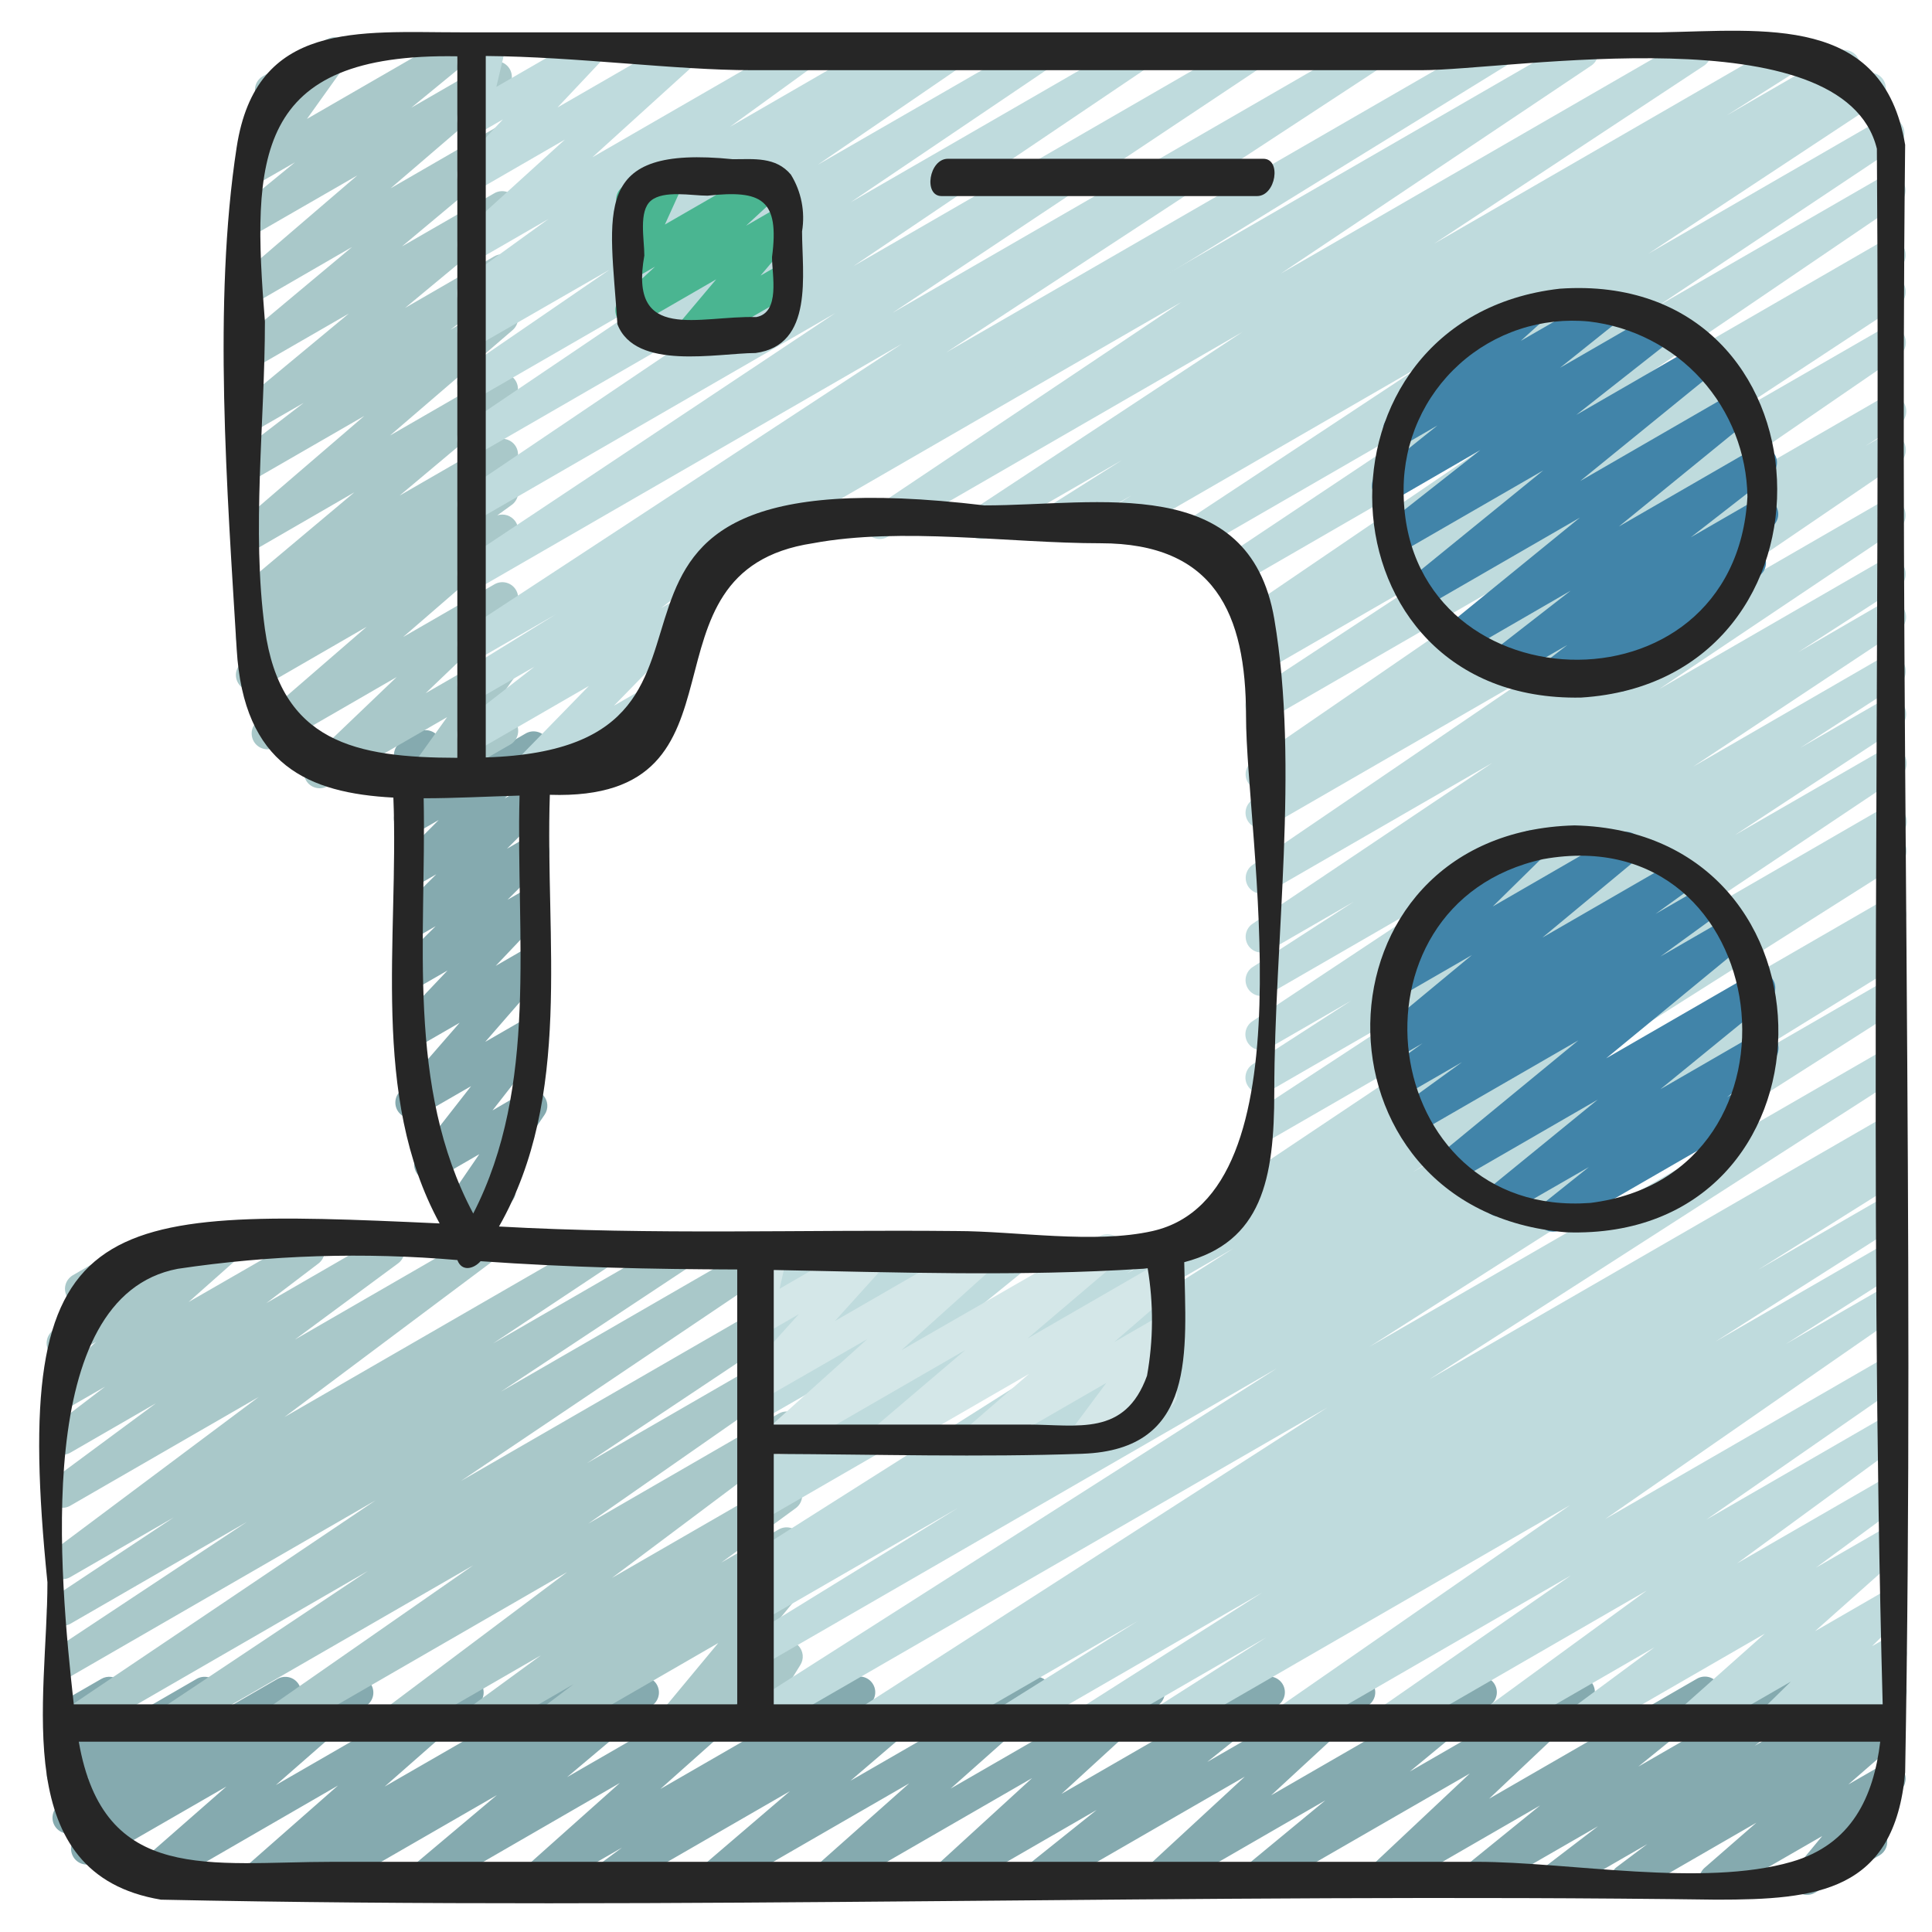 <svg width="49" height="49" viewBox="0 0 49 49" fill="none" xmlns="http://www.w3.org/2000/svg">
    <g clip-path="url(#clip0_731_274)">
        <path d="M8.078 48.076C7.993 48.076 7.91 48.05 7.841 48C7.773 47.95 7.722 47.879 7.696 47.799C7.67 47.718 7.67 47.631 7.697 47.55C7.723 47.47 7.775 47.4 7.844 47.35L7.924 47.291L6.661 48.02C6.575 48.069 6.474 48.084 6.377 48.063C6.281 48.042 6.195 47.986 6.138 47.906C6.08 47.825 6.054 47.727 6.065 47.628C6.076 47.53 6.123 47.439 6.197 47.374L8.573 45.285L3.868 48.005C3.782 48.054 3.681 48.069 3.584 48.048C3.487 48.027 3.402 47.971 3.344 47.89C3.287 47.81 3.261 47.711 3.272 47.612C3.283 47.514 3.331 47.423 3.405 47.358L5.743 45.31L2.401 47.237C2.313 47.287 2.21 47.302 2.112 47.279C2.014 47.257 1.928 47.198 1.871 47.114C1.815 47.031 1.791 46.929 1.807 46.83C1.822 46.73 1.874 46.64 1.953 46.577L2.615 46.055L1.93 46.45C1.845 46.499 1.744 46.515 1.648 46.495C1.552 46.474 1.467 46.419 1.409 46.34C1.351 46.261 1.324 46.164 1.333 46.066C1.342 45.968 1.387 45.877 1.459 45.81L2.252 45.081L1.783 45.35C1.708 45.394 1.62 45.411 1.533 45.4C1.446 45.389 1.366 45.349 1.303 45.288C1.241 45.226 1.201 45.146 1.19 45.059C1.178 44.972 1.195 44.884 1.238 44.808L1.775 43.869C1.691 43.858 1.613 43.822 1.552 43.765C1.491 43.708 1.449 43.633 1.432 43.55C1.416 43.468 1.426 43.383 1.46 43.306C1.495 43.23 1.553 43.166 1.626 43.125L2.571 42.58C2.647 42.536 2.736 42.519 2.823 42.53C2.91 42.541 2.991 42.581 3.053 42.643C3.116 42.705 3.156 42.786 3.168 42.873C3.179 42.96 3.162 43.048 3.119 43.125L2.663 43.925L4.989 42.58C5.074 42.531 5.174 42.516 5.27 42.536C5.366 42.556 5.452 42.611 5.51 42.69C5.568 42.769 5.595 42.867 5.586 42.964C5.577 43.062 5.532 43.153 5.46 43.22L4.667 43.95L7.04 42.58C7.128 42.531 7.23 42.516 7.328 42.539C7.426 42.562 7.511 42.621 7.567 42.704C7.624 42.787 7.647 42.889 7.632 42.988C7.617 43.087 7.565 43.177 7.487 43.24L6.827 43.759L8.873 42.58C8.959 42.532 9.06 42.517 9.156 42.538C9.252 42.559 9.337 42.615 9.394 42.696C9.452 42.776 9.477 42.874 9.467 42.972C9.456 43.07 9.409 43.161 9.336 43.226L6.996 45.274L11.668 42.577C11.754 42.528 11.855 42.512 11.952 42.533C12.048 42.554 12.134 42.611 12.191 42.691C12.249 42.771 12.275 42.87 12.264 42.968C12.253 43.067 12.206 43.157 12.132 43.223L9.757 45.311L14.495 42.58C14.584 42.529 14.689 42.513 14.789 42.537C14.889 42.561 14.976 42.623 15.031 42.709C15.087 42.795 15.108 42.9 15.089 43.001C15.07 43.102 15.012 43.191 14.929 43.251L14.845 43.31L16.111 42.58C16.198 42.53 16.3 42.514 16.398 42.535C16.496 42.557 16.582 42.614 16.64 42.696C16.697 42.778 16.722 42.878 16.709 42.977C16.696 43.077 16.646 43.168 16.57 43.232L14.383 45.072L18.703 42.578C18.788 42.533 18.887 42.521 18.98 42.542C19.073 42.564 19.156 42.619 19.212 42.697C19.269 42.774 19.296 42.87 19.288 42.965C19.28 43.061 19.238 43.15 19.169 43.218L16.749 45.373L21.599 42.573C21.688 42.522 21.792 42.507 21.891 42.531C21.991 42.555 22.077 42.615 22.133 42.701C22.189 42.786 22.21 42.889 22.192 42.99C22.174 43.09 22.119 43.18 22.037 43.241L21.371 43.73L23.378 42.572C23.465 42.522 23.567 42.507 23.664 42.528C23.761 42.549 23.847 42.606 23.904 42.687C23.962 42.768 23.987 42.868 23.975 42.967C23.963 43.066 23.915 43.157 23.839 43.222L21.57 45.164L26.061 42.572C26.147 42.523 26.247 42.508 26.344 42.529C26.44 42.55 26.525 42.605 26.583 42.685C26.641 42.765 26.667 42.864 26.657 42.962C26.646 43.06 26.6 43.151 26.526 43.217L24.112 45.362L28.947 42.571C29.032 42.523 29.132 42.508 29.228 42.528C29.324 42.549 29.408 42.604 29.466 42.683C29.524 42.761 29.551 42.859 29.542 42.956C29.533 43.053 29.489 43.144 29.418 43.211L26.921 45.498L31.987 42.574C32.075 42.523 32.178 42.507 32.276 42.53C32.374 42.552 32.461 42.611 32.518 42.694C32.575 42.777 32.598 42.879 32.583 42.979C32.568 43.078 32.517 43.169 32.438 43.232L30.618 44.687L34.281 42.573C34.366 42.524 34.466 42.508 34.562 42.529C34.658 42.549 34.744 42.604 34.802 42.683C34.86 42.762 34.887 42.859 34.878 42.957C34.869 43.055 34.824 43.146 34.752 43.213L32.239 45.533L37.366 42.573C37.453 42.524 37.555 42.508 37.652 42.531C37.749 42.553 37.835 42.611 37.892 42.693C37.949 42.775 37.973 42.875 37.96 42.974C37.946 43.073 37.897 43.163 37.82 43.227L35.756 44.93L39.842 42.572C39.927 42.52 40.029 42.502 40.126 42.521C40.224 42.54 40.312 42.595 40.371 42.676C40.43 42.756 40.458 42.855 40.447 42.954C40.437 43.054 40.391 43.145 40.316 43.212L37.767 45.62L43.041 42.575C43.128 42.525 43.231 42.51 43.329 42.532C43.427 42.554 43.513 42.613 43.569 42.695C43.626 42.778 43.65 42.879 43.636 42.979C43.622 43.078 43.571 43.169 43.493 43.232L41.551 44.806L45.417 42.575C45.505 42.525 45.609 42.51 45.707 42.533C45.806 42.556 45.892 42.615 45.949 42.7C46.005 42.784 46.027 42.886 46.011 42.986C45.995 43.086 45.941 43.176 45.861 43.238L44.501 44.278L47.129 42.758C47.217 42.709 47.321 42.695 47.419 42.718C47.517 42.742 47.603 42.802 47.658 42.887C47.714 42.971 47.736 43.073 47.719 43.173C47.703 43.273 47.649 43.362 47.569 43.424L46.792 44.008L47.733 43.465C47.819 43.415 47.92 43.4 48.017 43.421C48.114 43.442 48.2 43.499 48.258 43.58C48.315 43.66 48.341 43.76 48.329 43.858C48.318 43.957 48.27 44.047 48.195 44.113L46.878 45.258L47.733 44.766C47.814 44.719 47.909 44.703 48.001 44.719C48.093 44.735 48.177 44.783 48.237 44.855C48.297 44.926 48.331 45.016 48.332 45.11C48.332 45.203 48.3 45.294 48.241 45.366L47.459 46.313C47.548 46.312 47.634 46.34 47.705 46.392C47.776 46.446 47.827 46.52 47.851 46.606C47.874 46.691 47.869 46.782 47.836 46.863C47.803 46.945 47.743 47.014 47.666 47.058L46.032 48.004C45.951 48.051 45.856 48.068 45.764 48.052C45.671 48.036 45.587 47.988 45.527 47.916C45.466 47.845 45.432 47.754 45.432 47.66C45.431 47.566 45.464 47.475 45.523 47.403L46.215 46.567L43.694 48.02C43.608 48.068 43.507 48.083 43.411 48.062C43.314 48.041 43.229 47.984 43.172 47.904C43.114 47.824 43.089 47.725 43.1 47.627C43.111 47.529 43.158 47.438 43.231 47.373L44.547 46.227L41.442 48.02C41.354 48.069 41.25 48.084 41.152 48.06C41.054 48.036 40.968 47.976 40.912 47.892C40.857 47.807 40.835 47.705 40.851 47.605C40.868 47.506 40.922 47.416 41.002 47.354L41.78 46.77L39.613 48.02C39.525 48.069 39.422 48.084 39.324 48.06C39.226 48.037 39.14 47.977 39.084 47.894C39.028 47.81 39.006 47.708 39.022 47.608C39.038 47.509 39.09 47.419 39.17 47.357L40.53 46.317L37.575 48.02C37.487 48.071 37.384 48.087 37.286 48.065C37.187 48.043 37.101 47.985 37.044 47.902C36.986 47.819 36.962 47.717 36.977 47.617C36.992 47.517 37.043 47.426 37.122 47.363L39.062 45.79L35.199 48.02C35.113 48.072 35.012 48.09 34.914 48.071C34.816 48.052 34.729 47.997 34.669 47.916C34.61 47.836 34.583 47.737 34.593 47.638C34.603 47.538 34.65 47.447 34.724 47.38L37.278 44.98L32.004 48.02C31.917 48.07 31.815 48.086 31.717 48.064C31.619 48.042 31.533 47.984 31.476 47.902C31.419 47.82 31.394 47.719 31.408 47.62C31.421 47.52 31.472 47.43 31.549 47.366L33.613 45.662L29.529 48.02C29.444 48.069 29.344 48.084 29.248 48.064C29.151 48.044 29.066 47.989 29.008 47.91C28.95 47.831 28.923 47.733 28.932 47.636C28.941 47.538 28.986 47.447 29.058 47.38L31.571 45.06L26.441 48.02C26.354 48.07 26.251 48.084 26.153 48.062C26.055 48.039 25.97 47.981 25.913 47.898C25.857 47.815 25.833 47.714 25.848 47.614C25.862 47.515 25.913 47.425 25.991 47.362L27.813 45.905L24.151 48.02C24.066 48.069 23.966 48.086 23.869 48.065C23.773 48.045 23.687 47.99 23.629 47.911C23.57 47.832 23.543 47.733 23.553 47.635C23.563 47.537 23.608 47.446 23.681 47.379L26.177 45.096L21.11 48.02C21.025 48.069 20.924 48.084 20.828 48.063C20.731 48.042 20.646 47.986 20.588 47.907C20.531 47.827 20.505 47.728 20.515 47.63C20.525 47.532 20.572 47.441 20.645 47.375L23.06 45.23L18.225 48.02C18.139 48.069 18.037 48.084 17.941 48.062C17.844 48.041 17.759 47.984 17.701 47.903C17.644 47.822 17.619 47.723 17.631 47.624C17.642 47.526 17.69 47.435 17.765 47.37L20.034 45.429L15.544 48.02C15.456 48.071 15.351 48.086 15.252 48.062C15.153 48.038 15.067 47.977 15.011 47.892C14.955 47.807 14.934 47.703 14.951 47.603C14.969 47.503 15.025 47.413 15.107 47.352L15.776 46.859L13.764 48.02C13.679 48.065 13.581 48.077 13.488 48.055C13.394 48.033 13.312 47.979 13.255 47.901C13.199 47.823 13.172 47.728 13.18 47.632C13.188 47.537 13.23 47.447 13.299 47.38L15.721 45.22L10.874 48.02C10.787 48.07 10.685 48.086 10.587 48.065C10.489 48.043 10.403 47.986 10.346 47.904C10.288 47.822 10.263 47.722 10.276 47.623C10.289 47.523 10.339 47.432 10.415 47.368L12.602 45.528L8.281 48.02C8.219 48.056 8.149 48.076 8.078 48.076Z" fill="#85AAAF"/>
        <path d="M11.561 31.25C11.488 31.25 11.417 31.23 11.354 31.192C11.292 31.154 11.241 31.1 11.207 31.036C11.173 30.971 11.158 30.899 11.162 30.826C11.166 30.753 11.19 30.683 11.231 30.623L12.156 29.273L11.103 29.881C11.023 29.927 10.929 29.944 10.837 29.929C10.746 29.914 10.662 29.867 10.601 29.797C10.54 29.727 10.506 29.638 10.503 29.545C10.501 29.452 10.531 29.361 10.588 29.288L11.948 27.547L10.624 28.311C10.542 28.358 10.446 28.374 10.353 28.356C10.26 28.339 10.177 28.289 10.117 28.216C10.057 28.143 10.025 28.051 10.027 27.956C10.029 27.862 10.064 27.771 10.126 27.7L11.657 25.94L10.585 26.558C10.502 26.605 10.405 26.621 10.311 26.603C10.217 26.584 10.133 26.533 10.074 26.458C10.015 26.383 9.984 26.289 9.988 26.194C9.992 26.098 10.03 26.008 10.095 25.938L11.35 24.614L10.585 25.055C10.501 25.102 10.402 25.118 10.308 25.098C10.213 25.079 10.129 25.026 10.071 24.949C10.012 24.872 9.983 24.777 9.99 24.68C9.996 24.584 10.037 24.493 10.105 24.425L11.049 23.49L10.586 23.758C10.502 23.804 10.404 23.819 10.31 23.799C10.216 23.78 10.132 23.727 10.073 23.651C10.015 23.574 9.986 23.479 9.992 23.383C9.998 23.287 10.039 23.197 10.106 23.128L11.066 22.173L10.586 22.45C10.502 22.495 10.405 22.509 10.311 22.489C10.218 22.469 10.135 22.417 10.077 22.341C10.019 22.265 9.99 22.171 9.995 22.076C10.001 21.981 10.04 21.89 10.106 21.822L11.127 20.797L10.589 21.107C10.522 21.146 10.445 21.164 10.367 21.16C10.29 21.156 10.216 21.129 10.153 21.083C10.091 21.038 10.043 20.975 10.015 20.902C9.988 20.83 9.982 20.751 9.999 20.675L10.251 19.525C10.18 19.498 10.118 19.452 10.072 19.392C10.026 19.332 9.999 19.26 9.992 19.184C9.986 19.109 10.001 19.033 10.036 18.966C10.07 18.899 10.124 18.843 10.189 18.805L10.595 18.571C10.662 18.533 10.739 18.515 10.816 18.519C10.894 18.523 10.969 18.55 11.031 18.595C11.094 18.641 11.142 18.704 11.169 18.777C11.196 18.849 11.202 18.928 11.185 19.004L10.975 19.964L13.341 18.598C13.425 18.552 13.522 18.538 13.615 18.558C13.709 18.578 13.792 18.63 13.85 18.706C13.908 18.782 13.937 18.876 13.931 18.971C13.926 19.066 13.887 19.157 13.821 19.226L12.8 20.25L13.338 19.941C13.422 19.894 13.52 19.879 13.614 19.899C13.708 19.919 13.792 19.971 13.85 20.048C13.908 20.124 13.937 20.219 13.931 20.315C13.925 20.411 13.885 20.502 13.818 20.57L12.858 21.526L13.338 21.248C13.422 21.2 13.521 21.184 13.616 21.204C13.711 21.223 13.795 21.276 13.854 21.354C13.913 21.431 13.941 21.526 13.935 21.623C13.928 21.72 13.886 21.811 13.818 21.879L12.872 22.82L13.337 22.553C13.42 22.506 13.517 22.49 13.611 22.509C13.705 22.527 13.789 22.578 13.848 22.653C13.907 22.728 13.937 22.822 13.934 22.917C13.93 23.013 13.892 23.104 13.826 23.174L12.572 24.497L13.337 24.055C13.419 24.008 13.515 23.991 13.608 24.008C13.701 24.025 13.785 24.075 13.845 24.148C13.905 24.221 13.938 24.312 13.936 24.407C13.935 24.502 13.9 24.593 13.838 24.664L12.307 26.424L13.337 25.83C13.417 25.784 13.511 25.767 13.603 25.782C13.694 25.798 13.777 25.845 13.838 25.915C13.899 25.985 13.933 26.073 13.935 26.166C13.938 26.259 13.908 26.349 13.851 26.422L12.491 28.163L13.283 27.7C13.362 27.655 13.453 27.638 13.543 27.652C13.632 27.665 13.714 27.709 13.776 27.775C13.837 27.842 13.874 27.927 13.881 28.017C13.888 28.107 13.864 28.197 13.813 28.272L12.761 29.81C12.841 29.826 12.914 29.866 12.97 29.924C13.027 29.983 13.065 30.057 13.078 30.137C13.091 30.217 13.08 30.3 13.045 30.373C13.011 30.447 12.954 30.508 12.884 30.549L11.764 31.195C11.703 31.232 11.632 31.25 11.561 31.25Z" fill="#85AAAF"/>
        <path d="M10.766 20.076C10.692 20.076 10.62 20.056 10.557 20.017C10.495 19.979 10.444 19.924 10.41 19.859C10.377 19.793 10.362 19.72 10.367 19.647C10.373 19.573 10.398 19.503 10.441 19.443L11.339 18.189L8.317 19.934C8.232 19.985 8.131 20.004 8.034 19.985C7.936 19.967 7.849 19.913 7.789 19.834C7.729 19.754 7.701 19.656 7.71 19.557C7.719 19.458 7.764 19.366 7.837 19.298L10.06 17.172L6.979 18.952C6.893 19.001 6.792 19.016 6.696 18.994C6.599 18.973 6.514 18.916 6.457 18.836C6.4 18.755 6.374 18.656 6.385 18.558C6.396 18.46 6.444 18.369 6.518 18.304L9.298 15.898L6.585 17.465C6.496 17.517 6.391 17.532 6.291 17.509C6.191 17.485 6.104 17.424 6.048 17.337C5.992 17.252 5.971 17.147 5.99 17.046C6.009 16.945 6.066 16.855 6.149 16.795L6.514 16.53C6.423 16.561 6.324 16.558 6.235 16.522C6.147 16.486 6.073 16.42 6.029 16.335C5.985 16.25 5.973 16.152 5.995 16.059C6.017 15.966 6.072 15.883 6.15 15.827L6.488 15.582C6.409 15.602 6.325 15.597 6.248 15.569C6.171 15.54 6.105 15.489 6.058 15.422C6 15.34 5.976 15.239 5.989 15.14C6.002 15.041 6.051 14.95 6.128 14.886L8.988 12.486L6.588 13.874C6.502 13.923 6.4 13.939 6.303 13.918C6.206 13.896 6.12 13.84 6.062 13.758C6.005 13.677 5.979 13.577 5.991 13.479C6.003 13.38 6.052 13.289 6.127 13.224L9.238 10.55L6.585 12.08C6.497 12.129 6.394 12.144 6.296 12.12C6.198 12.097 6.112 12.037 6.056 11.954C6 11.87 5.978 11.768 5.994 11.668C6.01 11.569 6.062 11.479 6.142 11.417L7.703 10.217L6.583 10.862C6.497 10.911 6.395 10.925 6.298 10.903C6.201 10.881 6.115 10.824 6.058 10.742C6.001 10.66 5.977 10.56 5.99 10.461C6.003 10.363 6.052 10.272 6.128 10.208L8.848 7.952L6.585 9.257C6.498 9.306 6.397 9.32 6.3 9.298C6.203 9.276 6.117 9.219 6.061 9.137C6.004 9.056 5.979 8.956 5.992 8.857C6.004 8.759 6.053 8.668 6.129 8.604L8.929 6.264L6.585 7.62C6.499 7.669 6.397 7.684 6.301 7.662C6.204 7.641 6.119 7.584 6.061 7.503C6.004 7.422 5.979 7.323 5.99 7.225C6.002 7.126 6.05 7.035 6.125 6.97L9.064 4.448L6.585 5.876C6.498 5.926 6.395 5.941 6.298 5.919C6.2 5.896 6.114 5.838 6.057 5.756C6 5.673 5.977 5.573 5.99 5.473C6.004 5.374 6.055 5.284 6.132 5.22L7.481 4.117L6.585 4.632C6.506 4.677 6.413 4.694 6.323 4.68C6.233 4.666 6.151 4.621 6.089 4.554C6.028 4.486 5.992 4.399 5.986 4.308C5.981 4.217 6.007 4.127 6.06 4.053L7.09 2.613L7.051 2.634C6.96 2.682 6.854 2.693 6.754 2.664C6.655 2.635 6.571 2.569 6.52 2.48C6.468 2.391 6.453 2.285 6.477 2.185C6.502 2.085 6.564 1.998 6.651 1.942L8.29 0.996C8.369 0.951 8.461 0.934 8.551 0.948C8.642 0.962 8.724 1.007 8.785 1.074C8.847 1.142 8.883 1.228 8.888 1.32C8.894 1.411 8.868 1.501 8.815 1.575L7.785 3.016L11.326 0.972C11.413 0.923 11.514 0.909 11.611 0.931C11.709 0.954 11.794 1.012 11.85 1.094C11.907 1.176 11.931 1.276 11.918 1.374C11.904 1.473 11.855 1.563 11.778 1.627L10.432 2.731L12.385 1.604C12.471 1.555 12.572 1.54 12.669 1.562C12.766 1.583 12.851 1.64 12.909 1.721C12.966 1.802 12.991 1.901 12.979 1.999C12.968 2.098 12.92 2.188 12.845 2.254L9.907 4.776L12.538 3.256C12.624 3.206 12.727 3.191 12.824 3.212C12.922 3.234 13.008 3.292 13.065 3.374C13.122 3.456 13.147 3.556 13.134 3.656C13.12 3.755 13.07 3.845 12.994 3.91L10.194 6.25L12.539 4.9C12.625 4.851 12.727 4.836 12.824 4.858C12.921 4.88 13.007 4.938 13.064 5.02C13.121 5.101 13.145 5.201 13.132 5.3C13.119 5.399 13.07 5.489 12.994 5.554L10.274 7.81L12.539 6.5C12.627 6.451 12.73 6.436 12.829 6.46C12.927 6.483 13.012 6.543 13.068 6.626C13.124 6.71 13.146 6.812 13.13 6.912C13.115 7.011 13.062 7.101 12.982 7.163L11.424 8.363L12.539 7.723C12.626 7.673 12.727 7.658 12.825 7.679C12.922 7.7 13.008 7.757 13.065 7.838C13.123 7.92 13.148 8.019 13.136 8.118C13.124 8.217 13.076 8.308 13 8.373L9.891 11.046L12.54 9.517C12.627 9.468 12.728 9.453 12.825 9.475C12.922 9.497 13.007 9.555 13.064 9.636C13.121 9.717 13.146 9.817 13.133 9.915C13.121 10.014 13.072 10.104 12.997 10.169L10.136 12.569L12.541 11.181C12.63 11.13 12.734 11.116 12.833 11.14C12.932 11.164 13.018 11.225 13.074 11.31C13.13 11.396 13.15 11.499 13.132 11.6C13.114 11.7 13.058 11.79 12.976 11.85L12.639 12.095C12.73 12.071 12.826 12.079 12.911 12.118C12.996 12.157 13.064 12.225 13.104 12.309C13.145 12.394 13.154 12.49 13.131 12.58C13.108 12.671 13.054 12.751 12.978 12.806L12.612 13.071C12.694 13.044 12.782 13.044 12.864 13.07C12.946 13.097 13.017 13.149 13.067 13.218C13.125 13.299 13.15 13.399 13.138 13.498C13.127 13.596 13.078 13.687 13.003 13.752L10.223 16.157L12.543 14.818C12.628 14.77 12.727 14.754 12.823 14.774C12.918 14.794 13.003 14.848 13.062 14.926C13.12 15.004 13.148 15.101 13.14 15.198C13.132 15.295 13.089 15.386 13.019 15.454L10.796 17.581L12.544 16.572C12.623 16.526 12.716 16.509 12.806 16.524C12.896 16.538 12.979 16.583 13.04 16.65C13.101 16.718 13.137 16.805 13.143 16.896C13.148 16.987 13.122 17.077 13.069 17.151L12.171 18.405L12.545 18.189C12.637 18.137 12.745 18.123 12.848 18.151C12.949 18.178 13.036 18.245 13.089 18.337C13.142 18.428 13.156 18.537 13.129 18.639C13.102 18.741 13.036 18.828 12.945 18.882L10.966 20.02C10.905 20.056 10.836 20.076 10.766 20.076Z" fill="#A9C8C9"/>
        <path d="M1.855 44.1C1.77 44.1 1.686 44.072 1.617 44.022C1.548 43.971 1.498 43.899 1.473 43.817C1.448 43.735 1.45 43.647 1.478 43.566C1.507 43.485 1.561 43.416 1.632 43.368L9.524 38.053L1.785 42.521C1.695 42.57 1.59 42.584 1.49 42.558C1.391 42.532 1.306 42.468 1.252 42.381C1.198 42.294 1.179 42.189 1.2 42.089C1.221 41.989 1.28 41.9 1.364 41.842L6.261 38.6L1.785 41.183C1.695 41.233 1.59 41.246 1.49 41.22C1.391 41.194 1.306 41.131 1.252 41.044C1.198 40.956 1.179 40.852 1.2 40.751C1.221 40.651 1.28 40.562 1.364 40.504L4.404 38.486L1.785 39.998C1.697 40.049 1.592 40.065 1.493 40.041C1.394 40.018 1.307 39.957 1.251 39.872C1.195 39.787 1.173 39.684 1.191 39.584C1.208 39.483 1.263 39.393 1.345 39.332L6.559 35.432L1.785 38.187C1.696 38.239 1.591 38.255 1.491 38.232C1.391 38.209 1.304 38.148 1.248 38.062C1.192 37.976 1.17 37.872 1.189 37.771C1.207 37.67 1.264 37.58 1.347 37.519L3.954 35.591L1.785 36.843C1.697 36.893 1.593 36.908 1.495 36.884C1.397 36.861 1.311 36.801 1.255 36.717C1.199 36.633 1.177 36.531 1.193 36.431C1.209 36.331 1.263 36.241 1.343 36.179L2.663 35.17L1.783 35.677C1.697 35.723 1.597 35.736 1.502 35.714C1.408 35.692 1.324 35.637 1.267 35.557C1.211 35.478 1.185 35.381 1.195 35.284C1.205 35.187 1.249 35.097 1.321 35.031L2.441 34.031L1.784 34.41C1.702 34.459 1.604 34.475 1.51 34.458C1.416 34.441 1.332 34.39 1.272 34.316C1.212 34.242 1.18 34.148 1.183 34.053C1.186 33.957 1.223 33.866 1.287 33.795L1.941 33.075C1.865 33.054 1.797 33.011 1.745 32.952C1.693 32.892 1.661 32.819 1.651 32.74C1.641 32.662 1.654 32.583 1.689 32.512C1.724 32.441 1.779 32.383 1.847 32.343L3.49 31.396C3.572 31.348 3.669 31.331 3.763 31.348C3.857 31.366 3.942 31.416 4.002 31.49C4.062 31.565 4.094 31.658 4.091 31.754C4.088 31.849 4.051 31.941 3.987 32.011L3.595 32.443L5.442 31.38C5.527 31.331 5.628 31.316 5.725 31.337C5.821 31.358 5.906 31.414 5.964 31.494C6.022 31.573 6.048 31.672 6.037 31.77C6.027 31.868 5.981 31.959 5.907 32.025L4.783 33.022L7.635 31.38C7.723 31.329 7.827 31.314 7.926 31.337C8.024 31.36 8.111 31.42 8.167 31.504C8.224 31.589 8.246 31.692 8.229 31.792C8.213 31.892 8.158 31.982 8.078 32.044L6.755 33.05L9.656 31.375C9.745 31.323 9.85 31.307 9.95 31.331C10.05 31.354 10.137 31.415 10.193 31.501C10.249 31.587 10.271 31.691 10.252 31.792C10.234 31.893 10.178 31.983 10.095 32.043L7.481 33.974L11.983 31.374C12.072 31.323 12.176 31.308 12.275 31.332C12.374 31.355 12.461 31.415 12.517 31.5C12.573 31.585 12.595 31.689 12.577 31.789C12.56 31.89 12.505 31.98 12.423 32.041L7.215 35.94L15.126 31.373C15.216 31.323 15.321 31.31 15.42 31.336C15.52 31.362 15.605 31.425 15.659 31.512C15.713 31.6 15.732 31.704 15.711 31.805C15.69 31.905 15.631 31.994 15.546 32.052L12.507 34.072L17.183 31.372C17.273 31.321 17.38 31.306 17.48 31.332C17.58 31.358 17.666 31.421 17.721 31.509C17.776 31.597 17.794 31.702 17.772 31.803C17.751 31.904 17.691 31.993 17.605 32.051L12.707 35.294L19.151 31.574C19.241 31.523 19.347 31.508 19.447 31.533C19.547 31.558 19.634 31.621 19.689 31.709C19.743 31.797 19.762 31.902 19.741 32.003C19.72 32.104 19.66 32.193 19.575 32.251L11.687 37.563L19.742 32.914C19.831 32.865 19.936 32.852 20.035 32.878C20.134 32.904 20.219 32.967 20.273 33.054C20.327 33.14 20.346 33.245 20.325 33.345C20.305 33.445 20.247 33.533 20.163 33.592L14.883 37.112L19.748 34.303C19.837 34.252 19.943 34.237 20.043 34.261C20.143 34.286 20.23 34.348 20.285 34.434C20.34 34.521 20.36 34.627 20.34 34.728C20.32 34.829 20.262 34.919 20.177 34.978L14.915 38.645L19.75 35.852C19.839 35.801 19.943 35.786 20.042 35.809C20.142 35.833 20.228 35.893 20.284 35.978C20.34 36.063 20.362 36.166 20.345 36.267C20.327 36.367 20.272 36.457 20.191 36.518L15.52 40.02L19.748 37.58C19.837 37.53 19.941 37.516 20.04 37.54C20.138 37.564 20.224 37.625 20.28 37.71C20.335 37.795 20.356 37.898 20.339 37.998C20.321 38.098 20.266 38.188 20.184 38.249L18.293 39.631L19.751 38.79C19.839 38.739 19.943 38.725 20.042 38.748C20.14 38.772 20.226 38.831 20.282 38.916C20.338 39 20.36 39.103 20.344 39.203C20.327 39.303 20.273 39.393 20.193 39.454L19.333 40.105L19.753 39.865C19.834 39.818 19.929 39.801 20.022 39.817C20.114 39.833 20.198 39.882 20.259 39.953C20.319 40.025 20.352 40.115 20.353 40.209C20.353 40.303 20.321 40.394 20.261 40.466L18.806 42.22L19.757 41.67C19.834 41.625 19.925 41.607 20.014 41.619C20.103 41.631 20.185 41.673 20.248 41.737C20.31 41.802 20.349 41.886 20.358 41.975C20.367 42.065 20.345 42.155 20.297 42.23L20.011 42.692C20.094 42.703 20.172 42.739 20.233 42.797C20.294 42.854 20.336 42.928 20.352 43.011C20.368 43.093 20.358 43.178 20.324 43.254C20.289 43.33 20.232 43.393 20.159 43.435L19.128 44.03C19.051 44.076 18.96 44.094 18.871 44.082C18.782 44.07 18.7 44.028 18.637 43.963C18.575 43.899 18.536 43.815 18.527 43.725C18.518 43.636 18.54 43.546 18.588 43.47L18.781 43.157L17.271 44.029C17.19 44.079 17.093 44.099 16.998 44.084C16.903 44.069 16.817 44.02 16.755 43.947C16.693 43.873 16.66 43.78 16.661 43.684C16.662 43.588 16.698 43.496 16.761 43.424L18.216 41.671L14.13 44.03C14.042 44.08 13.938 44.095 13.839 44.071C13.741 44.048 13.655 43.988 13.599 43.903C13.543 43.819 13.521 43.716 13.537 43.616C13.554 43.517 13.608 43.427 13.688 43.365L14.546 42.716L12.267 44.032C12.178 44.082 12.074 44.096 11.975 44.072C11.876 44.048 11.79 43.987 11.735 43.902C11.679 43.817 11.658 43.714 11.676 43.614C11.694 43.514 11.749 43.424 11.831 43.363L13.721 41.982L10.164 44.035C10.076 44.085 9.972 44.099 9.874 44.075C9.776 44.051 9.69 43.991 9.635 43.907C9.579 43.823 9.557 43.72 9.574 43.621C9.59 43.521 9.644 43.431 9.724 43.37L14.387 39.87L7.166 44.039C7.076 44.09 6.971 44.105 6.871 44.081C6.771 44.056 6.684 43.994 6.629 43.907C6.574 43.82 6.554 43.715 6.574 43.614C6.594 43.513 6.653 43.424 6.737 43.365L12.002 39.7L4.473 44.042C4.383 44.096 4.276 44.112 4.174 44.087C4.072 44.062 3.984 43.999 3.929 43.91C3.874 43.821 3.855 43.714 3.878 43.612C3.901 43.51 3.963 43.42 4.051 43.363L9.331 39.843L2.055 44.046C1.995 44.082 1.926 44.1 1.855 44.1Z" fill="#A9C8C9"/>
        <path d="M21.961 44.1C21.875 44.1 21.79 44.072 21.721 44.02C21.652 43.968 21.601 43.895 21.577 43.812C21.553 43.73 21.556 43.641 21.586 43.56C21.616 43.479 21.672 43.41 21.745 43.363L33.665 35.698L19.384 43.94C19.294 43.992 19.186 44.006 19.085 43.98C18.984 43.954 18.898 43.889 18.844 43.8C18.79 43.711 18.773 43.604 18.796 43.502C18.82 43.401 18.882 43.312 18.97 43.256L32.388 34.702L19.381 42.212C19.29 42.266 19.181 42.282 19.078 42.256C18.975 42.23 18.887 42.164 18.832 42.073C18.778 41.982 18.762 41.873 18.788 41.77C18.814 41.667 18.88 41.579 18.971 41.525L24.297 38.245L19.378 41.084C19.287 41.136 19.18 41.15 19.078 41.123C18.977 41.096 18.89 41.031 18.837 40.941C18.783 40.85 18.767 40.743 18.792 40.641C18.817 40.539 18.881 40.451 18.971 40.396L19.334 40.174C19.242 40.215 19.137 40.219 19.042 40.185C18.946 40.152 18.867 40.084 18.82 39.994C18.773 39.904 18.762 39.8 18.788 39.703C18.815 39.605 18.877 39.521 18.963 39.468L31.283 31.662L19.373 38.542C19.283 38.596 19.176 38.612 19.075 38.587C18.973 38.562 18.886 38.499 18.83 38.411C18.775 38.322 18.756 38.216 18.778 38.114C18.8 38.012 18.861 37.922 18.948 37.865L19.328 37.607C19.239 37.645 19.14 37.65 19.048 37.62C18.956 37.591 18.878 37.529 18.828 37.447C18.779 37.364 18.76 37.267 18.776 37.172C18.793 37.077 18.843 36.991 18.918 36.93L21.794 34.593L19.369 35.986C19.282 36.037 19.18 36.053 19.082 36.032C18.984 36.01 18.898 35.953 18.84 35.87C18.782 35.788 18.758 35.688 18.771 35.588C18.784 35.489 18.834 35.398 18.911 35.334L20.062 34.374L19.366 34.774C19.287 34.82 19.194 34.837 19.103 34.822C19.012 34.808 18.929 34.762 18.868 34.694C18.807 34.625 18.771 34.538 18.767 34.446C18.762 34.354 18.79 34.264 18.844 34.19L19.701 33.032L19.363 33.226C19.293 33.267 19.212 33.285 19.13 33.279C19.049 33.272 18.972 33.241 18.909 33.189C18.846 33.137 18.801 33.067 18.779 32.989C18.756 32.911 18.759 32.827 18.785 32.75L18.945 32.29C18.892 32.256 18.848 32.21 18.817 32.155C18.764 32.063 18.75 31.954 18.777 31.852C18.805 31.75 18.872 31.663 18.963 31.61L19.363 31.379C19.434 31.338 19.515 31.32 19.596 31.327C19.677 31.334 19.755 31.365 19.817 31.417C19.88 31.468 19.926 31.538 19.948 31.617C19.97 31.695 19.968 31.778 19.942 31.855L19.892 31.999L20.967 31.379C21.047 31.334 21.14 31.317 21.23 31.331C21.32 31.346 21.403 31.391 21.464 31.46C21.525 31.528 21.561 31.615 21.566 31.707C21.57 31.798 21.543 31.888 21.489 31.962L20.633 33.12L23.647 31.38C23.734 31.329 23.837 31.313 23.934 31.335C24.032 31.356 24.119 31.414 24.176 31.496C24.234 31.578 24.259 31.679 24.245 31.778C24.232 31.878 24.182 31.969 24.105 32.033L22.956 32.993L25.756 31.379C25.843 31.329 25.946 31.314 26.043 31.337C26.141 31.359 26.227 31.417 26.284 31.499C26.341 31.582 26.364 31.683 26.351 31.782C26.337 31.881 26.286 31.971 26.209 32.035L23.329 34.371L28.513 31.38C28.602 31.33 28.708 31.316 28.808 31.341C28.907 31.366 28.993 31.429 29.048 31.516C29.102 31.603 29.122 31.708 29.101 31.808C29.081 31.909 29.022 31.998 28.938 32.057L28.59 32.292L47.747 21.23C47.838 21.175 47.947 21.159 48.05 21.184C48.153 21.209 48.242 21.275 48.297 21.366C48.352 21.456 48.368 21.565 48.343 21.668C48.318 21.771 48.253 21.86 48.162 21.915L35.842 29.722L47.752 22.842C47.843 22.791 47.95 22.778 48.05 22.806C48.151 22.833 48.236 22.898 48.289 22.987C48.343 23.076 48.359 23.183 48.335 23.284C48.311 23.385 48.248 23.473 48.161 23.529L47.795 23.752C47.888 23.711 47.992 23.707 48.088 23.741C48.184 23.774 48.264 23.843 48.311 23.933C48.358 24.023 48.368 24.128 48.341 24.226C48.314 24.323 48.25 24.407 48.163 24.46L42.856 27.733L47.754 24.906C47.844 24.855 47.951 24.842 48.051 24.868C48.151 24.894 48.237 24.959 48.291 25.047C48.344 25.136 48.362 25.241 48.339 25.343C48.316 25.444 48.255 25.532 48.169 25.589L34.737 34.154L47.751 26.641C47.841 26.589 47.948 26.575 48.048 26.601C48.149 26.627 48.236 26.691 48.29 26.78C48.344 26.869 48.361 26.975 48.339 27.076C48.316 27.178 48.254 27.266 48.167 27.323L36.247 34.986L47.75 28.346C47.84 28.296 47.947 28.284 48.046 28.311C48.146 28.339 48.231 28.404 48.284 28.492C48.337 28.581 48.353 28.687 48.33 28.787C48.307 28.888 48.246 28.976 48.159 29.032L47.791 29.259C47.883 29.218 47.988 29.214 48.083 29.247C48.179 29.28 48.258 29.349 48.306 29.438C48.353 29.528 48.365 29.632 48.338 29.73C48.312 29.827 48.249 29.911 48.163 29.965L44.59 32.205L47.751 30.38C47.842 30.329 47.948 30.316 48.048 30.342C48.148 30.369 48.235 30.433 48.288 30.521C48.342 30.61 48.359 30.716 48.337 30.817C48.314 30.918 48.253 31.006 48.167 31.063L43.5 34.031L47.752 31.577C47.843 31.526 47.949 31.513 48.049 31.539C48.149 31.566 48.235 31.63 48.289 31.718C48.343 31.807 48.36 31.913 48.338 32.014C48.315 32.115 48.254 32.203 48.167 32.26L45.287 34.091L47.751 32.67C47.84 32.618 47.946 32.602 48.047 32.627C48.147 32.651 48.234 32.714 48.29 32.801C48.345 32.889 48.364 32.994 48.344 33.095C48.323 33.197 48.264 33.286 48.179 33.345L40.706 38.53L47.751 34.462C47.841 34.41 47.947 34.395 48.047 34.419C48.148 34.444 48.235 34.507 48.29 34.594C48.346 34.681 48.365 34.787 48.344 34.888C48.324 34.989 48.265 35.079 48.179 35.138L43.279 38.54L47.752 35.957C47.841 35.907 47.945 35.892 48.044 35.917C48.142 35.941 48.228 36.002 48.284 36.087C48.339 36.172 48.36 36.275 48.343 36.375C48.325 36.475 48.27 36.565 48.188 36.626L44.057 39.65L47.758 37.515C47.846 37.465 47.951 37.45 48.05 37.473C48.149 37.497 48.235 37.558 48.291 37.643C48.347 37.728 48.368 37.832 48.35 37.932C48.333 38.032 48.277 38.122 48.195 38.183L46.056 39.76L47.759 38.778C47.844 38.729 47.945 38.713 48.041 38.734C48.138 38.755 48.223 38.811 48.281 38.891C48.338 38.971 48.365 39.069 48.354 39.168C48.344 39.266 48.297 39.356 48.224 39.422L46.033 41.371L47.759 40.374C47.844 40.326 47.943 40.309 48.038 40.329C48.134 40.348 48.219 40.401 48.278 40.479C48.337 40.556 48.365 40.653 48.358 40.75C48.351 40.847 48.309 40.938 48.239 41.006L47.479 41.751L47.76 41.591C47.84 41.544 47.935 41.527 48.027 41.542C48.118 41.557 48.202 41.603 48.263 41.673C48.325 41.743 48.359 41.833 48.362 41.926C48.364 42.019 48.334 42.11 48.277 42.183L48.027 42.503C48.108 42.517 48.183 42.555 48.241 42.613C48.3 42.671 48.339 42.746 48.354 42.827C48.368 42.908 48.358 42.991 48.323 43.066C48.288 43.141 48.231 43.203 48.16 43.244L46.81 44.024C46.73 44.071 46.636 44.088 46.544 44.073C46.452 44.058 46.369 44.011 46.308 43.941C46.247 43.871 46.212 43.782 46.209 43.69C46.206 43.597 46.236 43.506 46.293 43.433L46.395 43.301L45.14 44.026C45.056 44.074 44.957 44.09 44.861 44.071C44.766 44.052 44.681 43.998 44.622 43.921C44.563 43.843 44.534 43.747 44.541 43.65C44.548 43.553 44.591 43.462 44.66 43.394L45.419 42.65L43.033 44.026C42.947 44.075 42.846 44.09 42.75 44.07C42.654 44.049 42.569 43.993 42.511 43.913C42.453 43.833 42.427 43.734 42.437 43.636C42.448 43.538 42.494 43.448 42.567 43.382L44.761 41.432L40.262 44.029C40.173 44.08 40.069 44.094 39.97 44.071C39.87 44.047 39.784 43.986 39.728 43.901C39.672 43.816 39.651 43.712 39.669 43.612C39.687 43.511 39.742 43.422 39.824 43.361L41.961 41.78L38.068 44.027C37.98 44.077 37.875 44.092 37.777 44.067C37.678 44.043 37.592 43.983 37.536 43.897C37.481 43.812 37.46 43.709 37.478 43.609C37.495 43.509 37.551 43.419 37.632 43.358L41.766 40.34L35.366 44.036C35.276 44.088 35.17 44.103 35.07 44.079C34.969 44.054 34.882 43.992 34.827 43.904C34.771 43.817 34.752 43.712 34.773 43.61C34.793 43.509 34.852 43.419 34.938 43.361L39.84 39.958L32.772 44.038C32.683 44.09 32.577 44.105 32.476 44.081C32.376 44.056 32.288 43.993 32.233 43.906C32.178 43.819 32.158 43.713 32.179 43.612C32.2 43.511 32.259 43.421 32.344 43.362L39.821 38.174L29.661 44.04C29.57 44.092 29.463 44.106 29.362 44.08C29.261 44.054 29.174 43.989 29.12 43.9C29.066 43.811 29.049 43.704 29.073 43.602C29.096 43.501 29.159 43.412 29.247 43.356L32.118 41.528L27.765 44.042C27.674 44.097 27.565 44.113 27.462 44.088C27.359 44.063 27.27 43.998 27.215 43.907C27.16 43.816 27.143 43.708 27.169 43.605C27.194 43.502 27.259 43.413 27.35 43.358L32.016 40.39L25.688 44.043C25.597 44.096 25.49 44.11 25.388 44.084C25.287 44.058 25.2 43.993 25.145 43.903C25.091 43.813 25.075 43.705 25.099 43.603C25.124 43.502 25.187 43.413 25.276 43.358L28.848 41.118L23.783 44.042C23.692 44.093 23.585 44.106 23.485 44.078C23.385 44.051 23.299 43.986 23.246 43.897C23.193 43.807 23.177 43.701 23.201 43.6C23.225 43.499 23.287 43.411 23.375 43.355L23.655 43.182L22.16 44.044C22.1 44.08 22.031 44.099 21.961 44.1Z" fill="#BFDBDD"/>
        <path d="M31.827 30.55C31.741 30.55 31.658 30.523 31.589 30.472C31.52 30.421 31.469 30.349 31.444 30.267C31.419 30.184 31.421 30.096 31.45 30.015C31.479 29.935 31.534 29.865 31.605 29.818L37.685 25.75L32.185 28.924C32.095 28.973 31.99 28.985 31.891 28.959C31.792 28.933 31.707 28.87 31.653 28.783C31.6 28.695 31.581 28.591 31.602 28.491C31.623 28.391 31.682 28.302 31.766 28.244L35.926 25.517L32.185 27.677C32.095 27.728 31.988 27.742 31.887 27.716C31.787 27.691 31.7 27.626 31.646 27.538C31.591 27.449 31.574 27.343 31.597 27.241C31.62 27.14 31.681 27.051 31.768 26.994L34.267 25.38L32.187 26.58C32.096 26.632 31.99 26.647 31.889 26.622C31.788 26.597 31.701 26.533 31.646 26.445C31.591 26.356 31.573 26.25 31.595 26.148C31.618 26.046 31.679 25.957 31.766 25.9L36.988 22.436L32.188 25.208C32.098 25.259 31.991 25.274 31.89 25.248C31.79 25.222 31.703 25.158 31.649 25.069C31.595 24.98 31.577 24.874 31.6 24.772C31.623 24.671 31.684 24.582 31.771 24.526L34.337 22.868L32.188 24.108C32.098 24.158 31.993 24.172 31.893 24.146C31.793 24.121 31.707 24.058 31.653 23.971C31.599 23.883 31.58 23.778 31.601 23.677C31.622 23.577 31.681 23.488 31.766 23.43L37.846 19.35L32.185 22.618C32.096 22.666 31.991 22.679 31.893 22.653C31.794 22.627 31.709 22.565 31.655 22.479C31.601 22.393 31.582 22.289 31.601 22.189C31.621 22.09 31.678 22.001 31.76 21.942L38.816 17.136L32.185 20.964C32.094 21.015 31.988 21.028 31.888 21.002C31.788 20.975 31.702 20.911 31.648 20.823C31.594 20.734 31.577 20.628 31.599 20.527C31.622 20.426 31.683 20.338 31.77 20.281L32.615 19.741L32.185 19.989C32.096 20.038 31.991 20.051 31.892 20.026C31.794 20 31.708 19.938 31.654 19.852C31.599 19.766 31.58 19.662 31.599 19.562C31.619 19.462 31.676 19.373 31.759 19.314L39.297 14.135L32.185 18.241C32.095 18.292 31.988 18.306 31.888 18.28C31.788 18.255 31.701 18.191 31.647 18.103C31.592 18.015 31.574 17.909 31.597 17.807C31.619 17.706 31.679 17.617 31.766 17.56L36.234 14.622L32.185 16.958C32.095 17.007 31.989 17.02 31.89 16.993C31.791 16.966 31.706 16.902 31.652 16.814C31.599 16.726 31.582 16.621 31.604 16.521C31.626 16.421 31.685 16.333 31.771 16.275L32.115 16.056C32.023 16.087 31.924 16.084 31.834 16.048C31.745 16.011 31.672 15.943 31.628 15.857C31.585 15.771 31.574 15.672 31.598 15.578C31.622 15.485 31.679 15.403 31.759 15.348L38.755 10.587L31.733 14.642C31.643 14.695 31.536 14.711 31.434 14.686C31.332 14.662 31.244 14.598 31.189 14.509C31.134 14.42 31.116 14.313 31.138 14.211C31.161 14.109 31.223 14.02 31.311 13.962L37.391 9.906L30.655 13.795C30.565 13.844 30.46 13.856 30.361 13.829C30.263 13.803 30.178 13.74 30.125 13.653C30.071 13.567 30.053 13.463 30.073 13.363C30.093 13.263 30.151 13.175 30.235 13.116L36.087 9.25L28.521 13.62C28.431 13.668 28.325 13.68 28.226 13.653C28.128 13.626 28.043 13.562 27.99 13.474C27.937 13.386 27.92 13.281 27.942 13.181C27.964 13.081 28.023 12.993 28.108 12.936L28.699 12.564L26.865 13.62C26.774 13.672 26.667 13.686 26.566 13.66C26.465 13.634 26.378 13.569 26.324 13.48C26.27 13.391 26.253 13.284 26.277 13.182C26.3 13.081 26.363 12.992 26.451 12.936L28.456 11.67L25.076 13.62C24.986 13.67 24.881 13.683 24.782 13.657C24.682 13.631 24.597 13.568 24.543 13.48C24.489 13.393 24.47 13.289 24.491 13.188C24.512 13.088 24.571 12.999 24.655 12.941L31.511 8.42L22.506 13.62C22.416 13.67 22.311 13.683 22.212 13.657C22.113 13.632 22.027 13.569 21.973 13.482C21.918 13.395 21.899 13.291 21.92 13.19C21.94 13.09 21.999 13.001 22.082 12.942L29.962 7.662L19.607 13.643C19.515 13.695 19.406 13.709 19.304 13.681C19.202 13.654 19.115 13.587 19.062 13.495C19.01 13.404 18.995 13.295 19.022 13.193C19.049 13.091 19.115 13.004 19.206 12.95L39.944 0.98C40.034 0.932 40.138 0.919 40.237 0.945C40.335 0.971 40.42 1.034 40.474 1.12C40.528 1.207 40.547 1.31 40.527 1.41C40.507 1.51 40.45 1.599 40.367 1.658L32.485 6.938L42.807 0.98C42.897 0.932 43.002 0.919 43.1 0.946C43.199 0.972 43.284 1.035 43.337 1.122C43.391 1.209 43.409 1.312 43.389 1.412C43.368 1.512 43.311 1.601 43.227 1.659L36.374 6.18L45.376 0.98C45.467 0.93 45.573 0.917 45.672 0.944C45.772 0.971 45.858 1.035 45.911 1.124C45.965 1.212 45.982 1.317 45.959 1.418C45.937 1.519 45.876 1.607 45.79 1.664L43.79 2.929L46.581 1.316C46.671 1.266 46.778 1.253 46.877 1.28C46.977 1.307 47.063 1.371 47.116 1.46C47.169 1.548 47.187 1.653 47.164 1.754C47.141 1.855 47.081 1.943 46.995 2L46.401 2.374L47.235 1.894C47.325 1.843 47.431 1.83 47.531 1.856C47.631 1.881 47.717 1.945 47.771 2.033C47.825 2.12 47.843 2.225 47.822 2.326C47.8 2.427 47.741 2.516 47.655 2.574L41.809 6.433L47.714 3.023C47.803 2.976 47.907 2.965 48.004 2.991C48.102 3.018 48.186 3.08 48.239 3.166C48.293 3.251 48.312 3.354 48.293 3.453C48.273 3.552 48.218 3.64 48.136 3.7L42.05 7.761L47.738 4.481C47.827 4.432 47.932 4.42 48.03 4.445C48.128 4.471 48.213 4.533 48.267 4.619C48.322 4.706 48.341 4.809 48.321 4.909C48.302 5.009 48.245 5.097 48.163 5.157L41.161 9.917L47.735 6.121C47.826 6.069 47.933 6.055 48.034 6.081C48.135 6.107 48.222 6.172 48.276 6.261C48.33 6.35 48.347 6.457 48.324 6.558C48.3 6.66 48.238 6.748 48.15 6.805L47.809 7.021C47.895 6.993 47.987 6.995 48.072 7.026C48.156 7.056 48.228 7.114 48.276 7.19C48.331 7.279 48.349 7.386 48.326 7.487C48.304 7.589 48.242 7.678 48.155 7.735L43.683 10.677L47.74 8.34C47.83 8.289 47.935 8.274 48.035 8.299C48.136 8.324 48.222 8.387 48.277 8.474C48.332 8.561 48.351 8.666 48.331 8.767C48.31 8.868 48.251 8.957 48.166 9.016L40.626 14.195L47.741 10.088C47.832 10.033 47.941 10.016 48.044 10.041C48.147 10.067 48.236 10.132 48.291 10.222C48.346 10.313 48.362 10.422 48.337 10.525C48.312 10.628 48.247 10.717 48.156 10.772L47.315 11.309L47.742 11.062C47.831 11.012 47.937 10.998 48.036 11.023C48.136 11.049 48.222 11.111 48.277 11.198C48.331 11.285 48.35 11.39 48.33 11.491C48.309 11.591 48.251 11.681 48.166 11.739L41.111 16.544L47.742 12.716C47.832 12.668 47.937 12.655 48.035 12.681C48.134 12.707 48.218 12.77 48.272 12.856C48.326 12.943 48.345 13.046 48.325 13.146C48.305 13.246 48.248 13.335 48.165 13.394L42.075 17.48L47.744 14.207C47.834 14.158 47.94 14.146 48.039 14.172C48.138 14.199 48.223 14.263 48.276 14.35C48.33 14.438 48.348 14.542 48.326 14.643C48.305 14.743 48.245 14.831 48.161 14.889L45.606 16.541L47.744 15.3C47.834 15.248 47.941 15.233 48.041 15.259C48.142 15.284 48.228 15.347 48.283 15.435C48.338 15.524 48.357 15.63 48.335 15.732C48.313 15.833 48.252 15.922 48.165 15.98L42.941 19.445L47.741 16.671C47.831 16.621 47.937 16.607 48.037 16.633C48.137 16.66 48.223 16.723 48.277 16.811C48.331 16.899 48.349 17.005 48.327 17.106C48.305 17.207 48.244 17.295 48.159 17.353L45.66 18.967L47.74 17.767C47.83 17.713 47.938 17.697 48.04 17.722C48.143 17.747 48.231 17.811 48.286 17.9C48.341 17.99 48.359 18.098 48.336 18.2C48.312 18.302 48.249 18.392 48.16 18.448L44 21.18L47.746 19.02C47.836 18.964 47.945 18.946 48.048 18.97C48.152 18.994 48.241 19.058 48.297 19.148C48.353 19.239 48.371 19.347 48.347 19.451C48.323 19.554 48.259 19.644 48.169 19.7L42.094 23.766L47.746 20.5C47.792 20.471 47.843 20.452 47.896 20.443C47.95 20.434 48.004 20.436 48.056 20.449C48.109 20.462 48.158 20.485 48.201 20.518C48.244 20.55 48.28 20.591 48.307 20.637C48.334 20.684 48.352 20.736 48.358 20.789C48.365 20.843 48.36 20.897 48.345 20.949C48.33 21.001 48.305 21.049 48.271 21.091C48.237 21.133 48.194 21.167 48.147 21.192L32.027 30.5C31.966 30.534 31.897 30.552 31.827 30.55Z" fill="#BFDBDD"/>
        <path d="M13.259 20.088C13.181 20.088 13.104 20.064 13.039 20.021C12.973 19.977 12.922 19.916 12.892 19.843C12.861 19.771 12.852 19.691 12.867 19.613C12.882 19.536 12.919 19.465 12.974 19.409L14.936 17.397L12.185 18.985C12.097 19.035 11.994 19.049 11.896 19.026C11.798 19.003 11.712 18.944 11.656 18.86C11.599 18.777 11.577 18.675 11.592 18.575C11.608 18.476 11.66 18.386 11.739 18.323L13.553 16.91L12.185 17.698C12.094 17.748 11.988 17.76 11.888 17.733C11.789 17.705 11.704 17.64 11.651 17.552C11.598 17.463 11.581 17.357 11.604 17.257C11.628 17.156 11.689 17.069 11.775 17.012L14.095 15.582L12.185 16.684C12.095 16.733 11.99 16.745 11.891 16.719C11.792 16.693 11.707 16.63 11.653 16.543C11.6 16.455 11.581 16.351 11.602 16.251C11.623 16.151 11.682 16.062 11.766 16.004L22.878 8.718L12.185 14.891C12.095 14.94 11.99 14.953 11.891 14.927C11.793 14.901 11.707 14.838 11.653 14.751C11.6 14.664 11.581 14.56 11.601 14.46C11.622 14.36 11.68 14.271 11.763 14.213L21.186 7.94L12.185 13.14C12.095 13.19 11.99 13.203 11.891 13.177C11.792 13.152 11.706 13.089 11.652 13.002C11.598 12.915 11.579 12.811 11.599 12.71C11.62 12.61 11.678 12.521 11.762 12.462L19.306 7.369L12.186 11.48C12.096 11.531 11.99 11.546 11.89 11.52C11.79 11.495 11.703 11.432 11.649 11.345C11.594 11.257 11.575 11.152 11.596 11.051C11.617 10.95 11.677 10.861 11.762 10.802L16.907 7.325L12.187 10.05C12.098 10.1 11.993 10.114 11.894 10.088C11.795 10.063 11.709 10.001 11.654 9.914C11.6 9.827 11.581 9.723 11.601 9.623C11.621 9.522 11.678 9.434 11.762 9.374L15.454 6.843L12.185 8.723C12.095 8.772 11.99 8.785 11.891 8.759C11.793 8.733 11.707 8.67 11.653 8.583C11.6 8.496 11.581 8.392 11.601 8.292C11.622 8.192 11.68 8.104 11.763 8.045L12.083 7.83C11.993 7.854 11.897 7.845 11.812 7.806C11.728 7.766 11.66 7.698 11.62 7.613C11.58 7.529 11.572 7.433 11.595 7.343C11.618 7.252 11.673 7.173 11.749 7.118L13.909 5.555L12.185 6.551C12.1 6.598 12.001 6.612 11.906 6.591C11.811 6.57 11.727 6.515 11.669 6.437C11.612 6.359 11.585 6.262 11.594 6.165C11.602 6.069 11.646 5.978 11.716 5.911L14.327 3.54L12.185 4.778C12.102 4.826 12.004 4.842 11.91 4.824C11.815 4.806 11.731 4.755 11.671 4.68C11.611 4.604 11.581 4.51 11.585 4.414C11.589 4.318 11.628 4.227 11.694 4.157L12.755 3.029L12.185 3.358C12.117 3.396 12.04 3.415 11.962 3.41C11.884 3.406 11.809 3.378 11.747 3.332C11.684 3.285 11.636 3.221 11.61 3.148C11.583 3.075 11.578 2.995 11.596 2.919L11.832 1.924C11.763 1.895 11.704 1.848 11.66 1.787C11.617 1.727 11.591 1.655 11.586 1.581C11.581 1.506 11.597 1.432 11.632 1.366C11.667 1.3 11.72 1.245 11.785 1.208L12.185 0.98C12.253 0.941 12.33 0.922 12.409 0.927C12.487 0.931 12.562 0.959 12.624 1.005C12.687 1.052 12.735 1.116 12.762 1.19C12.788 1.263 12.793 1.343 12.774 1.419L12.588 2.204L14.709 0.98C14.792 0.932 14.889 0.916 14.983 0.934C15.077 0.953 15.162 1.004 15.221 1.079C15.281 1.154 15.311 1.248 15.307 1.343C15.303 1.439 15.265 1.53 15.2 1.6L14.139 2.726L17.166 0.98C17.252 0.933 17.351 0.919 17.446 0.94C17.541 0.961 17.625 1.016 17.682 1.094C17.739 1.172 17.766 1.269 17.758 1.366C17.749 1.463 17.706 1.553 17.635 1.62L15.024 3.989L20.239 0.98C20.328 0.929 20.433 0.914 20.532 0.938C20.632 0.962 20.718 1.024 20.774 1.109C20.83 1.195 20.85 1.299 20.832 1.4C20.813 1.501 20.756 1.59 20.674 1.65L18.514 3.216L22.383 0.98C22.473 0.93 22.579 0.916 22.678 0.941C22.778 0.967 22.864 1.03 22.919 1.117C22.973 1.205 22.991 1.31 22.971 1.411C22.95 1.511 22.89 1.6 22.806 1.658L22.673 1.747L24.003 0.98C24.092 0.932 24.196 0.919 24.294 0.945C24.392 0.971 24.477 1.033 24.531 1.119C24.585 1.205 24.604 1.308 24.585 1.407C24.566 1.507 24.51 1.595 24.428 1.655L20.738 4.18L26.291 0.98C26.381 0.931 26.486 0.918 26.584 0.944C26.683 0.969 26.768 1.032 26.823 1.118C26.877 1.205 26.896 1.309 26.876 1.409C26.856 1.509 26.799 1.598 26.715 1.657L21.572 5.132L28.767 0.98C28.857 0.932 28.961 0.92 29.059 0.946C29.157 0.972 29.242 1.034 29.296 1.12C29.349 1.206 29.368 1.31 29.349 1.409C29.329 1.509 29.273 1.597 29.191 1.657L21.645 6.75L31.641 0.98C31.731 0.931 31.836 0.918 31.934 0.944C32.033 0.97 32.118 1.033 32.172 1.12C32.226 1.207 32.245 1.311 32.225 1.411C32.204 1.511 32.146 1.6 32.062 1.658L22.641 7.932L34.685 0.98C34.775 0.93 34.881 0.916 34.981 0.942C35.08 0.968 35.166 1.031 35.221 1.119C35.275 1.207 35.293 1.312 35.271 1.413C35.25 1.513 35.19 1.602 35.105 1.66L23.996 8.94L37.79 0.98C37.881 0.929 37.988 0.915 38.089 0.942C38.19 0.969 38.276 1.034 38.329 1.123C38.383 1.213 38.399 1.32 38.375 1.421C38.351 1.523 38.288 1.611 38.2 1.666L18.737 13.666C18.741 13.731 18.729 13.796 18.702 13.855C18.675 13.914 18.634 13.966 18.583 14.006L16.77 15.421L17.048 15.261C17.132 15.212 17.231 15.195 17.326 15.213C17.421 15.232 17.506 15.284 17.566 15.361C17.625 15.438 17.655 15.533 17.649 15.63C17.643 15.727 17.603 15.818 17.535 15.887L15.571 17.898L16.811 17.184C16.902 17.136 17.008 17.125 17.107 17.154C17.206 17.183 17.291 17.249 17.342 17.338C17.394 17.428 17.409 17.533 17.384 17.634C17.36 17.734 17.298 17.821 17.21 17.876L13.459 20.042C13.398 20.075 13.329 20.091 13.259 20.088Z" fill="#BFDBDD"/>
        <path d="M39.386 31.238C39.303 31.238 39.222 31.212 39.154 31.164C39.087 31.116 39.036 31.049 39.009 30.97C38.981 30.892 38.979 30.807 39.002 30.727C39.025 30.648 39.072 30.577 39.137 30.526L40.298 29.599L38.211 30.799C38.124 30.849 38.022 30.864 37.924 30.842C37.827 30.82 37.741 30.762 37.684 30.679C37.627 30.597 37.603 30.496 37.617 30.397C37.631 30.297 37.681 30.207 37.758 30.143L40.521 27.89L36.933 29.962C36.846 30.011 36.744 30.026 36.647 30.004C36.55 29.982 36.464 29.924 36.407 29.842C36.35 29.76 36.326 29.66 36.339 29.561C36.352 29.462 36.402 29.371 36.478 29.307L40.031 26.386L35.965 28.733C35.876 28.783 35.772 28.798 35.673 28.774C35.574 28.75 35.487 28.689 35.432 28.603C35.376 28.518 35.355 28.414 35.374 28.314C35.392 28.213 35.448 28.124 35.53 28.063L37.081 26.938L35.585 27.801C35.496 27.852 35.391 27.867 35.292 27.843C35.192 27.819 35.106 27.757 35.05 27.671C34.995 27.585 34.974 27.482 34.993 27.381C35.011 27.28 35.068 27.191 35.151 27.13L36.079 26.46L35.408 26.848C35.321 26.899 35.218 26.915 35.12 26.894C35.022 26.872 34.935 26.814 34.877 26.732C34.82 26.649 34.795 26.548 34.809 26.448C34.823 26.348 34.874 26.257 34.952 26.194L37.332 24.222L35.543 25.255C35.459 25.303 35.36 25.319 35.265 25.299C35.17 25.28 35.086 25.227 35.027 25.15C34.968 25.073 34.94 24.977 34.946 24.88C34.953 24.783 34.995 24.692 35.063 24.624L36.495 23.216C36.408 23.215 36.323 23.184 36.255 23.13C36.186 23.076 36.137 23.001 36.115 22.916C36.093 22.831 36.1 22.742 36.134 22.661C36.167 22.581 36.227 22.513 36.303 22.47L38.651 21.11C38.735 21.062 38.834 21.046 38.928 21.065C39.023 21.085 39.108 21.138 39.167 21.215C39.225 21.292 39.254 21.388 39.248 21.485C39.241 21.581 39.199 21.672 39.13 21.741L37.86 22.99L41.044 21.15C41.131 21.099 41.233 21.084 41.331 21.106C41.429 21.128 41.515 21.185 41.572 21.268C41.63 21.35 41.654 21.451 41.64 21.55C41.627 21.649 41.577 21.74 41.499 21.804L39.118 23.78L42.487 21.834C42.576 21.784 42.681 21.768 42.781 21.793C42.88 21.817 42.967 21.878 43.022 21.964C43.078 22.05 43.098 22.154 43.08 22.254C43.061 22.355 43.005 22.445 42.922 22.505L41.988 23.179L43.221 22.467C43.31 22.417 43.414 22.402 43.513 22.426C43.612 22.45 43.699 22.511 43.754 22.597C43.81 22.682 43.831 22.786 43.812 22.886C43.794 22.987 43.738 23.076 43.656 23.137L42.111 24.26L43.834 23.266C43.92 23.217 44.022 23.203 44.119 23.225C44.216 23.248 44.301 23.305 44.357 23.387C44.414 23.469 44.438 23.569 44.425 23.667C44.412 23.766 44.363 23.856 44.287 23.92L40.736 26.842L44.421 24.714C44.508 24.662 44.612 24.645 44.711 24.666C44.81 24.688 44.897 24.746 44.955 24.83C45.013 24.913 45.036 25.016 45.021 25.116C45.007 25.216 44.954 25.307 44.874 25.37L42.11 27.626L44.51 26.239C44.597 26.19 44.7 26.175 44.797 26.197C44.895 26.22 44.981 26.279 45.038 26.361C45.094 26.444 45.117 26.546 45.103 26.645C45.089 26.744 45.037 26.834 44.959 26.898L43.801 27.828L44.158 27.622C44.25 27.569 44.359 27.556 44.461 27.583C44.563 27.611 44.65 27.678 44.703 27.769C44.755 27.861 44.77 27.97 44.743 28.072C44.716 28.174 44.65 28.261 44.559 28.314L39.587 31.184C39.526 31.22 39.456 31.239 39.386 31.238Z" fill="#4184A9"/>
        <path d="M39.286 17.62C39.203 17.619 39.122 17.592 39.055 17.543C38.988 17.494 38.938 17.426 38.912 17.347C38.885 17.268 38.884 17.184 38.908 17.104C38.932 17.025 38.98 16.955 39.046 16.904L39.75 16.359L38.253 17.22C38.165 17.269 38.062 17.283 37.965 17.26C37.867 17.236 37.782 17.177 37.726 17.094C37.67 17.011 37.648 16.909 37.663 16.81C37.678 16.711 37.73 16.621 37.808 16.558L39.836 14.981L37.137 16.542C37.05 16.593 36.947 16.609 36.848 16.587C36.75 16.566 36.663 16.507 36.606 16.424C36.549 16.341 36.525 16.239 36.539 16.14C36.554 16.04 36.606 15.949 36.684 15.886L40.07 13.128L36.131 15.402C36.044 15.451 35.942 15.466 35.844 15.444C35.746 15.422 35.661 15.364 35.604 15.281C35.547 15.199 35.523 15.098 35.537 14.999C35.551 14.9 35.601 14.809 35.679 14.746L39.141 11.93L35.535 14.01C35.447 14.061 35.343 14.077 35.244 14.055C35.145 14.033 35.058 13.973 35.001 13.889C34.944 13.805 34.921 13.702 34.937 13.602C34.953 13.502 35.006 13.411 35.087 13.349L37.545 11.415L35.395 12.66C35.307 12.71 35.204 12.726 35.106 12.704C35.007 12.681 34.921 12.623 34.864 12.54C34.807 12.456 34.784 12.355 34.799 12.255C34.813 12.155 34.865 12.065 34.944 12.002L36.457 10.791L35.665 11.249C35.58 11.294 35.481 11.308 35.387 11.286C35.293 11.265 35.21 11.21 35.153 11.132C35.096 11.054 35.069 10.958 35.077 10.862C35.086 10.766 35.128 10.676 35.198 10.609L36.335 9.586C36.268 9.555 36.211 9.507 36.169 9.446C36.128 9.386 36.104 9.315 36.1 9.241C36.096 9.167 36.113 9.094 36.148 9.03C36.183 8.965 36.236 8.911 36.299 8.874L38.647 7.514C38.732 7.469 38.831 7.455 38.925 7.477C39.019 7.498 39.103 7.553 39.16 7.631C39.217 7.709 39.243 7.805 39.235 7.901C39.227 7.997 39.184 8.087 39.115 8.154L38.57 8.645L40.627 7.46C40.714 7.41 40.817 7.394 40.915 7.416C41.014 7.439 41.1 7.497 41.157 7.58C41.214 7.664 41.237 7.765 41.222 7.865C41.208 7.965 41.156 8.055 41.077 8.118L39.566 9.328L41.987 7.93C42.075 7.879 42.178 7.864 42.276 7.887C42.374 7.91 42.461 7.969 42.517 8.052C42.574 8.135 42.597 8.237 42.582 8.337C42.566 8.437 42.514 8.527 42.435 8.59L39.978 10.523L43.085 8.729C43.172 8.679 43.274 8.664 43.372 8.686C43.47 8.708 43.556 8.766 43.612 8.849C43.669 8.931 43.693 9.032 43.679 9.131C43.666 9.231 43.615 9.321 43.538 9.385L40.076 12.201L43.991 9.94C44.078 9.89 44.18 9.875 44.278 9.897C44.375 9.92 44.461 9.978 44.518 10.06C44.575 10.143 44.599 10.243 44.585 10.343C44.571 10.442 44.521 10.532 44.443 10.596L41.058 13.354L44.47 11.384C44.557 11.334 44.661 11.319 44.759 11.342C44.858 11.365 44.944 11.425 45 11.508C45.056 11.592 45.079 11.694 45.063 11.794C45.047 11.894 44.994 11.984 44.915 12.046L42.884 13.626L44.505 12.69C44.593 12.641 44.696 12.627 44.794 12.65C44.891 12.674 44.977 12.733 45.033 12.817C45.089 12.9 45.111 13.002 45.096 13.101C45.08 13.2 45.028 13.29 44.949 13.353L44.229 13.907C44.317 13.869 44.415 13.863 44.507 13.891C44.598 13.919 44.677 13.979 44.728 14.06C44.779 14.141 44.799 14.237 44.785 14.332C44.771 14.427 44.724 14.513 44.651 14.576L43.641 15.45C43.698 15.488 43.744 15.54 43.775 15.6C43.806 15.661 43.822 15.728 43.82 15.796C43.818 15.864 43.798 15.931 43.763 15.989C43.728 16.048 43.678 16.096 43.619 16.13L41.272 17.49C41.186 17.54 41.085 17.555 40.988 17.534C40.891 17.513 40.805 17.456 40.748 17.376C40.69 17.295 40.664 17.196 40.676 17.097C40.687 16.998 40.735 16.908 40.81 16.842L40.932 16.737L39.483 17.573C39.423 17.606 39.355 17.622 39.286 17.62Z" fill="#4184A9"/>
        <path d="M17.517 8.876C17.441 8.876 17.366 8.855 17.301 8.814C17.237 8.773 17.186 8.714 17.153 8.645C17.121 8.576 17.109 8.498 17.119 8.423C17.13 8.347 17.161 8.276 17.21 8.218L18.164 7.085L16.205 8.217C16.12 8.266 16.02 8.281 15.924 8.261C15.828 8.241 15.742 8.186 15.684 8.107C15.626 8.028 15.599 7.93 15.608 7.832C15.617 7.735 15.662 7.644 15.734 7.577L16.614 6.763L16.184 7.011C16.111 7.054 16.026 7.071 15.942 7.062C15.857 7.053 15.778 7.018 15.715 6.961C15.653 6.904 15.61 6.829 15.593 6.746C15.575 6.663 15.585 6.576 15.62 6.499L16.095 5.454C16.002 5.47 15.907 5.453 15.826 5.405C15.745 5.358 15.684 5.284 15.652 5.196C15.62 5.108 15.62 5.012 15.652 4.924C15.684 4.836 15.746 4.762 15.826 4.714L16.755 4.178C16.829 4.136 16.913 4.118 16.997 4.127C17.082 4.137 17.161 4.172 17.223 4.229C17.286 4.286 17.329 4.361 17.346 4.444C17.363 4.526 17.354 4.613 17.319 4.69L16.863 5.695L19.327 4.274C19.413 4.225 19.513 4.209 19.609 4.229C19.705 4.25 19.79 4.305 19.848 4.384C19.906 4.463 19.933 4.56 19.924 4.658C19.915 4.756 19.87 4.847 19.799 4.914L18.921 5.726L19.739 5.254C19.821 5.206 19.916 5.189 20.009 5.206C20.102 5.222 20.186 5.27 20.247 5.343C20.307 5.415 20.34 5.506 20.34 5.6C20.34 5.694 20.306 5.786 20.246 5.858L19.289 6.99L19.737 6.733C19.828 6.685 19.935 6.674 20.034 6.703C20.133 6.732 20.217 6.798 20.269 6.887C20.32 6.976 20.335 7.082 20.311 7.182C20.286 7.283 20.224 7.369 20.137 7.425L17.721 8.82C17.659 8.857 17.589 8.876 17.517 8.876Z" fill="#4AB591"/>
        <path d="M19.774 36.9C19.693 36.9 19.614 36.875 19.547 36.83C19.481 36.784 19.43 36.719 19.401 36.644C19.372 36.568 19.366 36.486 19.385 36.407C19.404 36.328 19.446 36.257 19.506 36.203L21.996 33.963L19.385 35.466C19.302 35.513 19.206 35.53 19.112 35.512C19.018 35.495 18.934 35.445 18.874 35.37C18.814 35.297 18.783 35.203 18.785 35.108C18.788 35.013 18.824 34.922 18.888 34.851L20.26 33.331L19.385 33.836C19.318 33.875 19.241 33.893 19.163 33.889C19.085 33.884 19.011 33.857 18.948 33.811C18.886 33.765 18.838 33.702 18.811 33.629C18.784 33.556 18.778 33.477 18.795 33.402L19.035 32.326C18.951 32.294 18.88 32.233 18.835 32.154C18.782 32.062 18.768 31.953 18.795 31.851C18.823 31.748 18.889 31.661 18.981 31.608L19.381 31.376C19.448 31.337 19.526 31.319 19.603 31.323C19.681 31.327 19.756 31.354 19.818 31.4C19.881 31.446 19.929 31.509 19.956 31.582C19.983 31.655 19.988 31.735 19.971 31.81L19.772 32.686L22.051 31.37C22.134 31.323 22.23 31.307 22.323 31.325C22.417 31.342 22.501 31.392 22.56 31.466C22.62 31.54 22.652 31.633 22.649 31.727C22.647 31.822 22.611 31.913 22.548 31.984L21.176 33.504L24.885 31.363C24.97 31.317 25.069 31.303 25.163 31.324C25.258 31.346 25.342 31.4 25.399 31.479C25.456 31.557 25.483 31.653 25.474 31.75C25.466 31.846 25.423 31.936 25.353 32.003L22.863 34.243L27.881 31.357C27.967 31.306 28.07 31.289 28.168 31.31C28.266 31.331 28.353 31.389 28.411 31.471C28.469 31.553 28.494 31.653 28.481 31.753C28.468 31.852 28.418 31.944 28.341 32.008L26.057 33.95L29.337 32.056C29.423 32.007 29.525 31.991 29.622 32.012C29.719 32.033 29.805 32.09 29.862 32.171C29.92 32.252 29.945 32.351 29.933 32.45C29.922 32.549 29.874 32.64 29.799 32.705L28.259 34.038L29.337 33.416C29.417 33.37 29.51 33.353 29.6 33.368C29.691 33.383 29.774 33.428 29.835 33.497C29.896 33.565 29.932 33.653 29.936 33.745C29.94 33.837 29.912 33.927 29.858 34.001L28.993 35.162L29.268 35.002C29.36 34.955 29.466 34.944 29.565 34.973C29.664 35.001 29.748 35.067 29.8 35.157C29.852 35.246 29.867 35.352 29.842 35.452C29.817 35.552 29.755 35.639 29.668 35.694L27.715 36.82C27.636 36.866 27.543 36.883 27.452 36.868C27.361 36.853 27.278 36.808 27.217 36.739C27.156 36.671 27.121 36.583 27.116 36.491C27.112 36.4 27.14 36.309 27.195 36.235L28.06 35.073L25.02 36.827C24.934 36.876 24.833 36.891 24.737 36.869C24.64 36.848 24.555 36.791 24.498 36.711C24.44 36.63 24.415 36.532 24.426 36.433C24.437 36.335 24.485 36.245 24.559 36.179L26.097 34.847L22.657 36.834C22.57 36.885 22.468 36.9 22.371 36.879C22.273 36.858 22.187 36.8 22.13 36.719C22.072 36.637 22.047 36.537 22.06 36.438C22.072 36.339 22.122 36.248 22.198 36.183L24.479 34.242L19.975 36.842C19.915 36.879 19.845 36.899 19.774 36.9Z" fill="#D4E7E8"/>
        <path d="M4.083 48.18C17.186 48.457 30.403 48.002 43.54 48.18C46.078 48.18 48.05 47.983 48.319 44.954C48.565 31.224 48.168 17.424 48.319 3.674C47.764 0.354 44.743 0.775 42.093 0.82H11.671C9.093 0.82 6.498 0.519 6.003 3.731C5.395 7.667 5.763 12.488 6.003 16.465C6.179 19.414 7.826 20.114 9.977 20.229C10.12 23.818 9.379 27.775 11.15 31.029C2.419 30.626 0.243 30.668 1.203 40.131C1.203 43.101 0.201 47.533 4.083 48.18ZM45.438 47.22C43.183 47.874 39.781 47.22 37.458 47.22H8.452C5.326 47.22 2.627 47.8 1.998 44.173H47.687C47.519 45.572 46.965 46.779 45.438 47.22ZM13.945 20.158C19.359 20.335 15.917 14.489 20.617 13.778C22.87 13.359 25.603 13.778 27.91 13.778C30.806 13.778 31.602 15.562 31.602 18.158C31.602 21.198 33.298 30.302 29.232 31.222C27.755 31.556 25.753 31.222 24.256 31.222C20.359 31.183 16.566 31.326 12.656 31.107C14.534 27.806 13.822 23.824 13.945 20.158ZM28.963 32.18C29.014 32.18 29.058 32.169 29.107 32.165C29.259 33.068 29.253 33.991 29.091 34.892C28.531 36.444 27.337 36.13 26.051 36.13H19.624V32.21C22.738 32.271 25.881 32.377 28.963 32.18ZM19.062 1.78H36.062C38.289 1.78 46.761 0.329 47.602 3.773C47.696 16.962 47.396 30.03 47.749 43.226H19.624V36.875C22.23 36.886 24.848 36.963 27.45 36.871C30.375 36.767 30.074 34.263 30.035 32.012C32.005 31.495 32.319 29.911 32.319 27.692C32.319 23.871 32.959 19.462 32.319 15.698C31.679 11.971 27.866 12.818 24.968 12.818C12.518 11.334 20.297 18.962 12.32 19.21V1.42C14.628 1.438 17.122 1.78 19.062 1.78ZM6.719 15.954C6.376 13.462 6.719 10.674 6.719 8.157C6.387 4.009 6.431 1.337 11.599 1.428V19.22C9.021 19.215 7.117 18.834 6.719 15.954ZM10.745 20.246C11.523 20.246 12.345 20.202 13.177 20.178C13.082 23.726 13.667 27.538 12.002 30.778C10.287 27.555 10.818 23.791 10.745 20.246ZM4.507 32.18C6.854 31.829 9.235 31.755 11.6 31.958C11.713 32.261 12.014 32.184 12.189 31.987C14.472 32.147 16.509 32.19 18.698 32.197V43.226H1.871C1.515 39.978 0.801 32.885 4.507 32.18Z" fill="#262626"/>
        <path d="M39.726 31.254C46.795 31.494 46.926 21.094 39.934 20.934C33.121 21.107 33.001 30.711 39.726 31.254ZM39.142 21.789C45.062 20.727 46.166 29.778 40.337 30.509C34.906 30.91 33.897 22.933 39.142 21.789Z" fill="#262626"/>
        <path d="M40.099 17.692C47.013 17.263 46.616 6.83 39.561 7.322C32.956 8.072 33.31 17.826 40.099 17.692ZM40.301 8.154C41.396 8.281 42.408 8.801 43.148 9.619C43.887 10.437 44.303 11.496 44.319 12.598C44.011 18.334 35.549 17.946 35.599 12.402C35.601 11.805 35.728 11.216 35.971 10.671C36.214 10.126 36.568 9.638 37.011 9.238C37.453 8.838 37.975 8.535 38.541 8.349C39.108 8.162 39.707 8.096 40.301 8.154Z" fill="#262626"/>
        <path d="M15.659 8.222C16.113 9.406 18.186 8.958 19.165 8.953C20.65 8.753 20.342 6.938 20.342 5.869C20.424 5.37 20.324 4.859 20.059 4.429C19.676 3.971 19.12 4.038 18.586 4.038C14.955 3.674 15.472 5.343 15.659 8.222ZM16.511 5.088C16.837 4.819 17.543 4.963 17.945 4.963C19.316 4.814 19.775 5.049 19.58 6.522C19.58 6.969 19.797 7.928 19.18 8.042C17.728 7.999 15.941 8.71 16.342 6.481C16.342 6.071 16.191 5.352 16.511 5.088Z" fill="#262626"/>
        <path d="M23.881 4.973H31.881C32.361 4.973 32.508 4.027 32.041 4.027H24.041C23.561 4.027 23.415 4.973 23.881 4.973Z" fill="#262626"/>
    </g>
    <defs>
        <clipPath id="clip0_731_274">
            <rect width="48" height="48" fill="white" transform="translate(0.761 0.5)"/>
        </clipPath>
    </defs>
</svg>
